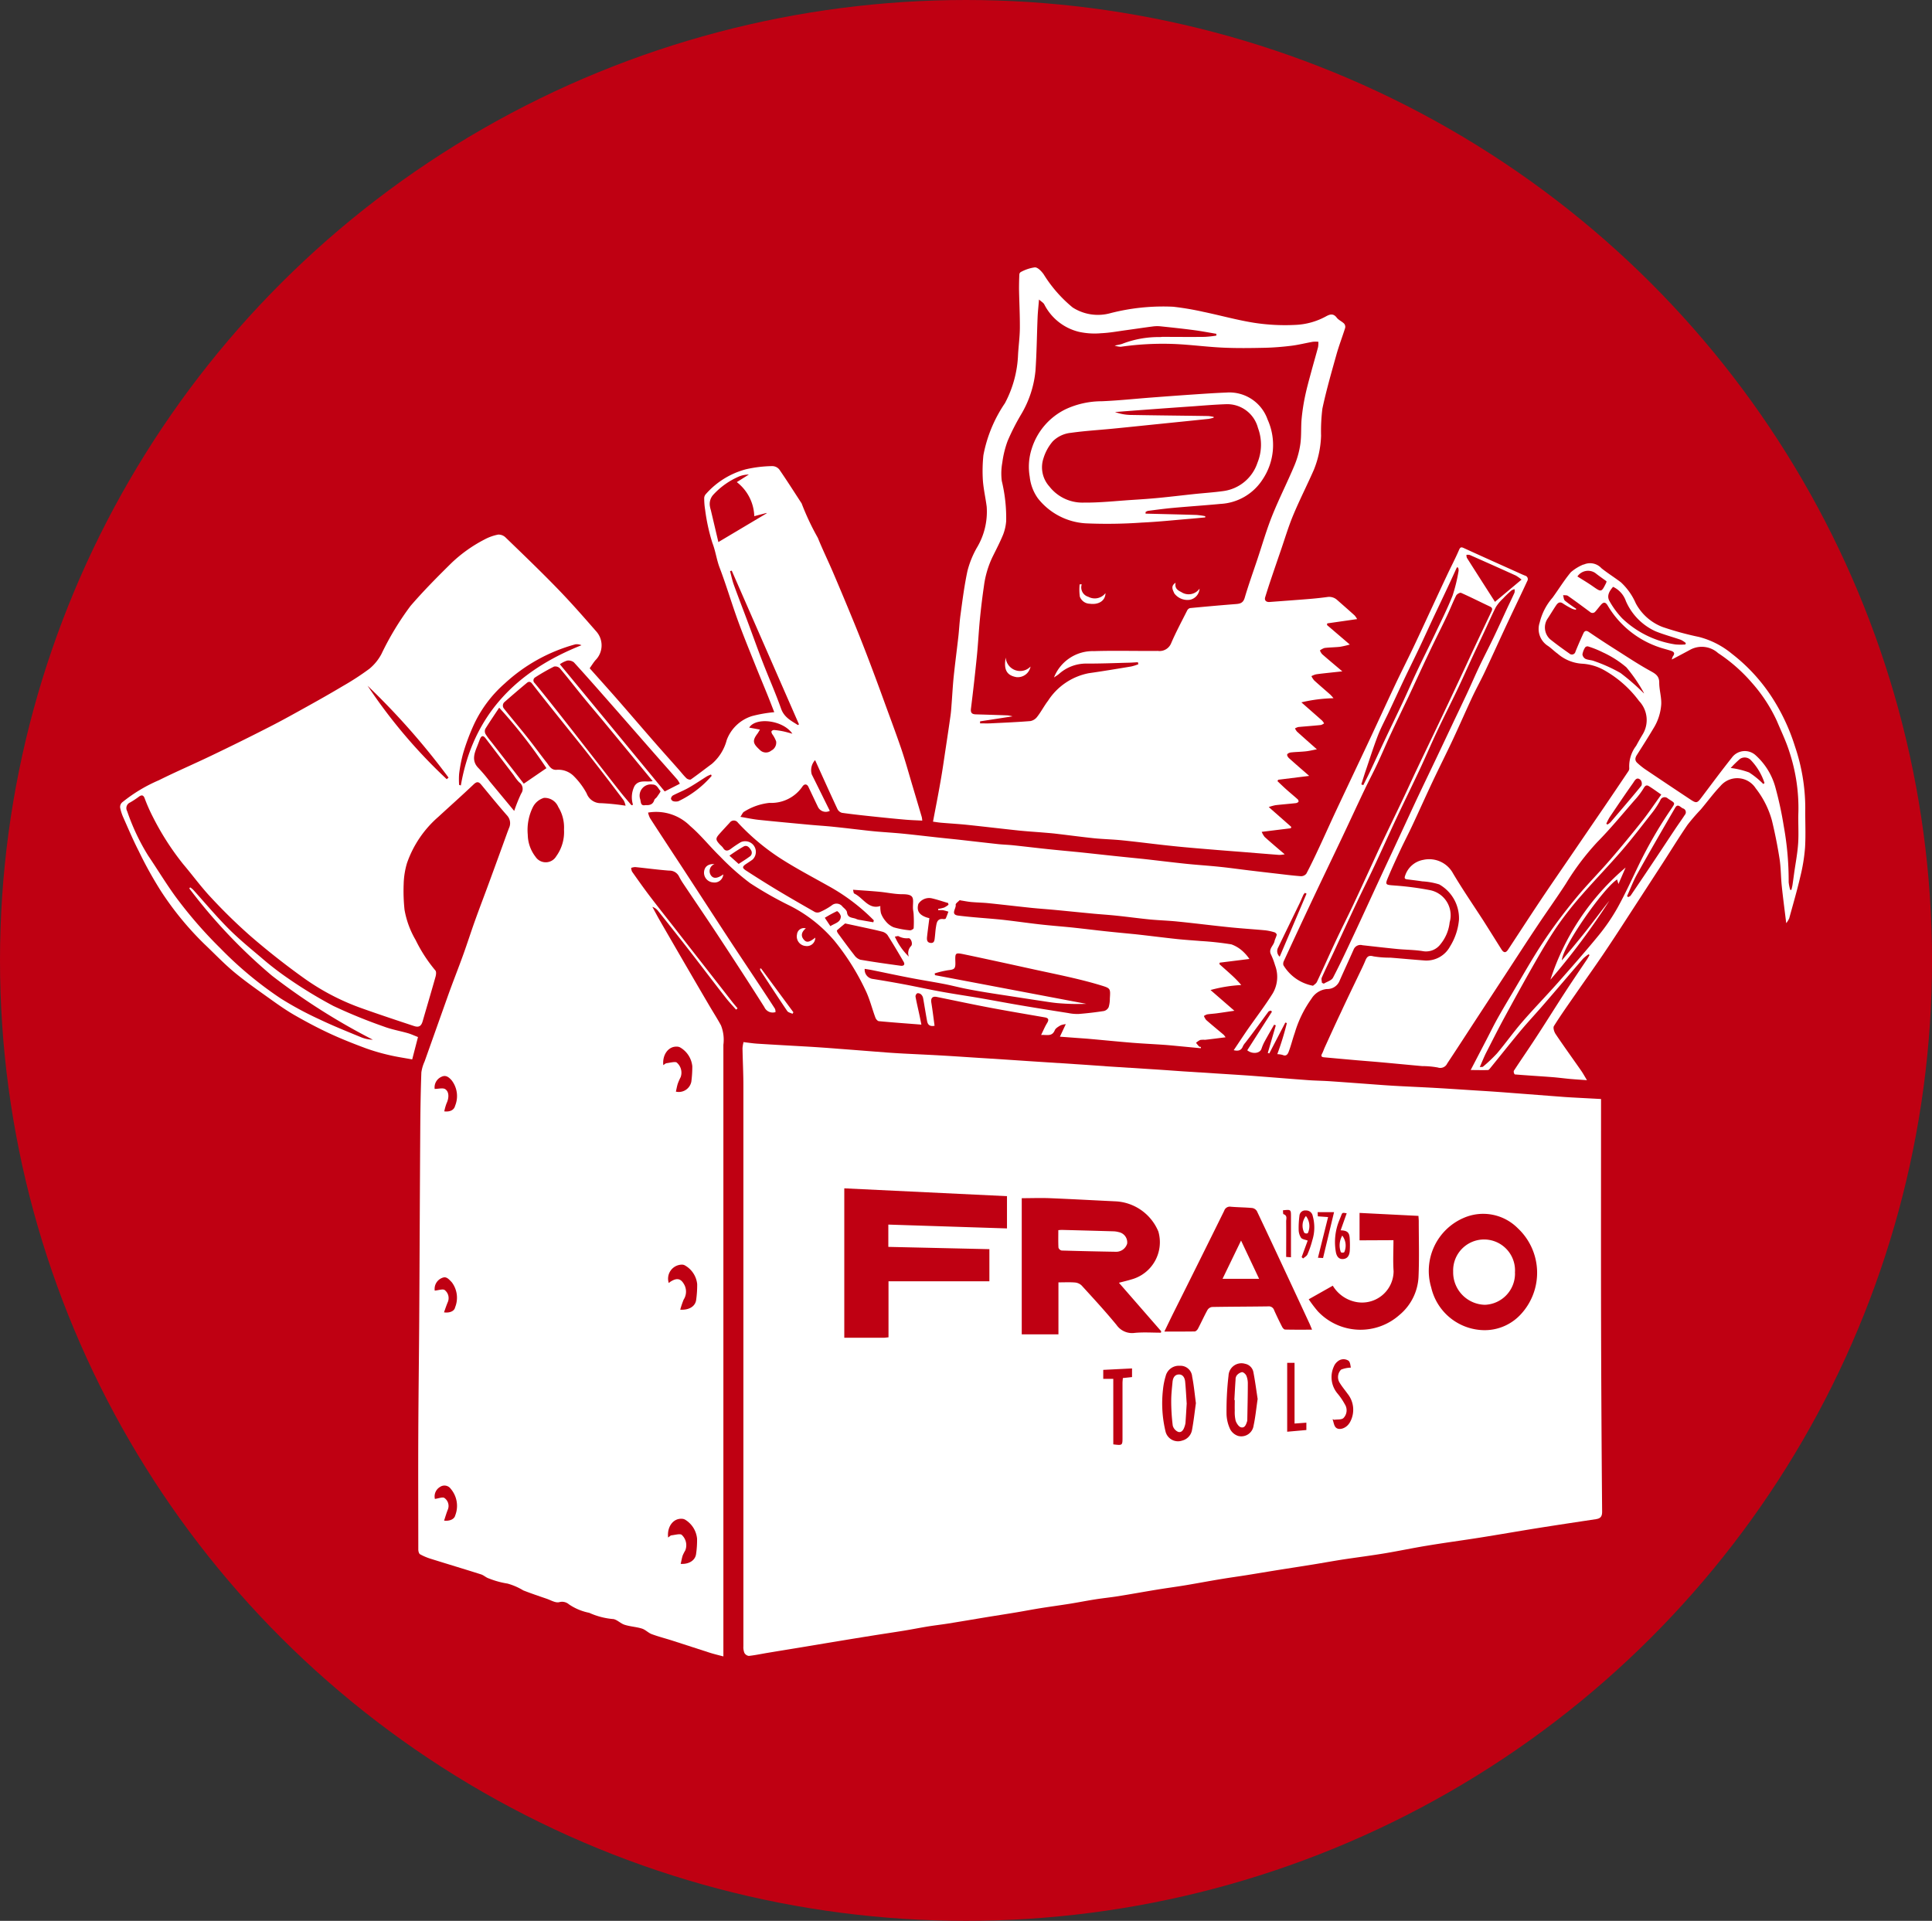 <svg id="Gruppe_8" data-name="Gruppe 8" xmlns="http://www.w3.org/2000/svg" xmlns:xlink="http://www.w3.org/1999/xlink" width="96.295" height="95.748" viewBox="0 0 96.295 95.748">
  <rect x="0" y="0" width="96.295" height="95.748" fill="#333333" stroke="none"/>
  <defs>
    <clipPath id="clip-path">
      <path id="Pfad_39" data-name="Pfad 39" d="M341.581,151.652A47.645,47.645,0,0,0,331.1,166.089V206.45a47.656,47.656,0,0,0,10.482,14.437h65.092a47.714,47.714,0,0,0,8.446-10.575V162.228a47.708,47.708,0,0,0-8.446-10.576Z" transform="translate(-331.099 -151.652)" fill="none"/>
    </clipPath>
  </defs>
  <ellipse id="Ellipse_1" data-name="Ellipse 1" cx="48.148" cy="47.874" rx="48.148" ry="47.874" transform="translate(0 0)" fill="#bf0012"/>
  <g id="Gruppe_7" data-name="Gruppe 7" transform="translate(5.982 13.328)">
    <g id="Gruppe_6" data-name="Gruppe 6" transform="translate(0 0)" clip-path="url(#clip-path)">
      <path id="Pfad_20" data-name="Pfad 20" d="M362.042,189.826c.328.055.612.117.9.148.852.089,1.706.167,2.56.247.392.036.785.059,1.177.1.564.058,1.126.127,1.69.19.167.019.334.036.5.05.416.034.833.06,1.248.1.573.057,1.145.125,1.717.188.318.035.637.067.956.1.7.078,1.4.16,2.1.236.248.026.5.032.745.058.572.06,1.144.13,1.716.19.51.054,1.021.1,1.531.15.6.062,1.193.129,1.79.192.485.051.972.1,1.456.149.7.078,1.4.166,2.1.239.566.059,1.134.094,1.7.153.493.051.984.121,1.476.18q.679.082,1.358.159c.405.047.81.1,1.216.129a.335.335,0,0,0,.268-.128c.224-.424.43-.859.633-1.294.289-.618.566-1.241.855-1.858.528-1.125,1.063-2.247,1.591-3.371.45-.958.889-1.921,1.341-2.877.293-.621.605-1.232.9-1.851.33-.693.65-1.391.974-2.088.233-.5.463-1,.7-1.5.2-.431.424-.852.612-1.289.064-.148.109-.163.243-.1.872.4,1.747.791,2.621,1.184.144.065.286.133.432.19a.179.179,0,0,1,.107.27c-.3.652-.617,1.3-.921,1.951-.4.846-.78,1.7-1.178,2.541-.2.43-.433.847-.635,1.277-.331.707-.642,1.425-.973,2.132s-.678,1.391-1.008,2.09-.645,1.406-.973,2.106c-.2.436-.426.863-.631,1.3s-.4.859-.585,1.295c-.2.47-.186.446.333.487a14.727,14.727,0,0,1,1.732.23,1.275,1.275,0,0,1,.972,1.6,2.063,2.063,0,0,1-.452,1.086.9.9,0,0,1-.857.357c-.426-.073-.865-.069-1.3-.111-.581-.057-1.159-.125-1.739-.189a.365.365,0,0,0-.436.21c-.229.521-.47,1.036-.7,1.558a.659.659,0,0,1-.639.416,1.018,1.018,0,0,0-.764.482,5.7,5.7,0,0,0-.832,1.7c-.11.312-.187.636-.305.945-.038.1-.112.244-.293.161a1.035,1.035,0,0,0-.274-.041,14.19,14.19,0,0,0,.477-1.551l-.076-.025-.8,1.538-.075-.022q.2-.688.4-1.376l-.084-.033c-.159.279-.321.556-.474.838a2.215,2.215,0,0,0-.155.36c-.081.242-.462.279-.71.077l1.231-1.923-.058-.057c-.04.019-.1.026-.119.057-.235.315-.464.635-.7.951-.145.2-.294.389-.44.583a.834.834,0,0,0-.129.185c-.077.207-.223.257-.46.2.229-.34.446-.67.671-1,.425-.611.879-1.2,1.274-1.832a1.626,1.626,0,0,0,.114-1.406,3.589,3.589,0,0,0-.2-.529c-.141-.279.125-.438.173-.659.024-.113.089-.217.111-.329.007-.034-.062-.108-.109-.121a2.6,2.6,0,0,0-.466-.1c-.591-.055-1.185-.091-1.775-.152-.868-.088-1.735-.2-2.6-.286-.447-.046-.9-.059-1.346-.1-.549-.054-1.1-.129-1.645-.187-.383-.041-.767-.067-1.151-.1-.653-.062-1.306-.128-1.959-.191-.383-.036-.768-.062-1.15-.1-.716-.075-1.431-.16-2.147-.234-.288-.03-.578-.034-.866-.059-.174-.015-.347-.051-.52-.078-.023,0-.058-.023-.067-.015-.074.075-.214.169-.2.23.035.182-.281.488.131.539.707.089,1.42.129,2.13.2.643.069,1.284.164,1.927.237.525.059,1.053.1,1.579.152.565.059,1.128.13,1.692.191.5.054,1,.1,1.506.15.683.075,1.365.163,2.049.237.4.043.8.067,1.2.1a15.182,15.182,0,0,1,1.529.167,1.686,1.686,0,0,1,.613.389,2.1,2.1,0,0,1,.284.338l-1.483.185-.011.075c.189.169.379.335.566.506a5.284,5.284,0,0,1,.522.534,7.1,7.1,0,0,0-1.532.249l1.189,1.033c-.343.05-.612.092-.882.128-.159.021-.319.028-.477.053a.587.587,0,0,0-.159.08.7.7,0,0,0,.114.2c.286.25.581.492.872.738a.928.928,0,0,1,.093.124c-.362.045-.692.088-1.022.125a1.256,1.256,0,0,0-.241.007.906.906,0,0,0-.21.144c.054.064.1.13.163.189.016.016.054.01.082.014,0,.022-.005.044-.008.066l-1.187-.113c-.231-.022-.463-.045-.695-.06-.513-.035-1.028-.059-1.541-.1-.7-.057-1.4-.128-2.107-.191-.225-.02-.45-.034-.674-.051l-.817-.061.293-.624a.9.9,0,0,0-.261.059c-.108.066-.245.141-.288.246-.137.327-.387.218-.681.234.113-.228.188-.415.292-.583s.092-.259-.108-.294c-.916-.16-1.834-.313-2.748-.486-.881-.167-1.758-.355-2.637-.533-.216-.044-.307.063-.271.28.063.384.109.771.162,1.158-.244.048-.339-.059-.371-.227-.072-.383-.13-.768-.2-1.151a.34.34,0,0,0-.1-.184.241.241,0,0,0-.19-.06.194.194,0,0,0-.089.167c.055.3.128.605.193.908.034.156.064.314.1.489-.735-.057-1.427-.107-2.119-.172-.064-.006-.146-.1-.172-.173-.171-.458-.286-.943-.5-1.379A11.958,11.958,0,0,0,366.72,196a7.131,7.131,0,0,0-2.2-1.736,18.424,18.424,0,0,1-2-1.135,12.329,12.329,0,0,1-1.5-1.332c-.508-.493-.95-1.057-1.485-1.514a2.394,2.394,0,0,0-2.1-.67,1.211,1.211,0,0,0,.094.27c.33.514.667,1.024,1,1.535.252.385.506.768.757,1.154.734,1.125,1.464,2.252,2.2,3.376.472.72.952,1.435,1.427,2.153.285.429.569.859.848,1.292a.439.439,0,0,1,.026.165.455.455,0,0,1-.556-.249c-.734-1.16-1.483-2.311-2.237-3.459-.6-.915-1.218-1.819-1.827-2.729a3.276,3.276,0,0,1-.19-.326.523.523,0,0,0-.484-.289c-.566-.042-1.13-.12-1.7-.177a.69.69,0,0,0-.2.04.519.519,0,0,0,.044.187c.293.415.586.83.893,1.234.4.525.81,1.04,1.216,1.56q.7.9,1.4,1.794.744.954,1.487,1.908c.085.109.176.213.263.319l-.074.064c-.179-.2-.367-.4-.534-.616-.6-.766-1.183-1.541-1.779-2.308-.524-.675-1.056-1.345-1.588-2.014a.582.582,0,0,0-.271-.184c.135.247.266.5.407.741q.767,1.33,1.54,2.657.448.772.9,1.54c.19.323.393.639.572.969a1.948,1.948,0,0,1,.12.969c0,.229,0,.458,0,.687v29.8c-.246-.066-.463-.117-.675-.184-.619-.2-1.236-.4-1.854-.6-.347-.111-.7-.2-1.042-.327-.173-.064-.314-.223-.489-.277-.281-.088-.585-.1-.866-.191-.21-.067-.4-.284-.6-.287a3.623,3.623,0,0,1-1.162-.309,2.716,2.716,0,0,1-1.013-.424.521.521,0,0,0-.48-.106c-.183.048-.42-.1-.63-.172-.39-.133-.78-.265-1.163-.415a3.126,3.126,0,0,0-.786-.34,4.275,4.275,0,0,1-.93-.256c-.135-.04-.247-.155-.382-.2-.831-.264-1.666-.513-2.5-.775a2.861,2.861,0,0,1-.547-.23c-.057-.032-.087-.156-.087-.237,0-1.941-.01-3.882,0-5.823.008-1.881.034-3.762.046-5.643.02-3.2.031-6.393.052-9.591.006-.907.022-1.814.054-2.72a1.954,1.954,0,0,1,.16-.545c.4-1.126.8-2.253,1.2-3.376.239-.662.5-1.317.738-1.98.2-.558.381-1.124.581-1.682.227-.633.469-1.26.7-1.892.3-.818.6-1.639.895-2.458.03-.082.063-.163.092-.245a.567.567,0,0,0-.093-.634c-.44-.5-.859-1.015-1.282-1.529-.129-.157-.223-.176-.387-.019-.574.547-1.168,1.073-1.751,1.611a5.4,5.4,0,0,0-1.571,2.318,3.987,3.987,0,0,0-.163,1.035,8.754,8.754,0,0,0,.043,1.287,4.5,4.5,0,0,0,.554,1.506,7.355,7.355,0,0,0,.984,1.517c.054.063.034.216.006.315-.208.739-.427,1.475-.64,2.213-.07.243-.185.323-.432.241-.871-.288-1.741-.577-2.605-.885a11.657,11.657,0,0,1-2.879-1.5c-.905-.647-1.783-1.338-2.626-2.065a26.837,26.837,0,0,1-1.994-1.941c-.5-.529-.93-1.123-1.4-1.677a13.447,13.447,0,0,1-1.51-2.352,8.588,8.588,0,0,1-.416-.945c-.061-.151-.146-.156-.26-.083a4.269,4.269,0,0,1-.465.307.306.306,0,0,0-.142.432,10.76,10.76,0,0,0,1.048,2.218c.455.671.875,1.369,1.351,2.025a21.862,21.862,0,0,0,2.256,2.6,18.551,18.551,0,0,0,3.011,2.5,16.786,16.786,0,0,0,1.916,1.032c.689.33,1.4.613,2.108.906a1.662,1.662,0,0,0,.556.11,32.248,32.248,0,0,1-5.031-3.193,26.791,26.791,0,0,1-4.119-4.348l.044-.052a.989.989,0,0,1,.145.112c.578.64,1.132,1.305,1.739,1.917.512.517,1.078.983,1.635,1.452a14.922,14.922,0,0,0,1.342,1.041,22.385,22.385,0,0,0,2.274,1.387,26.076,26.076,0,0,0,2.532,1.033c.383.144.794.214,1.189.327.158.046.308.118.5.191l-.289,1.115c-.4-.073-.78-.128-1.157-.218a10.011,10.011,0,0,1-1.161-.339c-.613-.228-1.223-.468-1.815-.744s-1.16-.579-1.721-.9c-.413-.237-.806-.512-1.194-.79-.613-.439-1.236-.87-1.815-1.351-.527-.438-1-.939-1.5-1.412a15.445,15.445,0,0,1-2.148-2.617,19.611,19.611,0,0,1-1.119-2.013c-.277-.54-.514-1.1-.761-1.657a2.36,2.36,0,0,1-.158-.471.305.305,0,0,1,.122-.324A7.71,7.71,0,0,1,333.053,188c.868-.433,1.762-.815,2.636-1.236q1.465-.7,2.915-1.443c.641-.327,1.269-.68,1.9-1.03.578-.321,1.153-.647,1.72-.986a13.245,13.245,0,0,0,1.325-.863,2.435,2.435,0,0,0,.593-.726,14.341,14.341,0,0,1,1.45-2.4c.64-.745,1.335-1.445,2.035-2.135A7.062,7.062,0,0,1,349.282,176a2.4,2.4,0,0,1,.68-.244.5.5,0,0,1,.371.143c.872.843,1.748,1.683,2.592,2.554.663.683,1.291,1.4,1.919,2.119a1.045,1.045,0,0,1-.034,1.447c-.1.12-.187.258-.285.4.459.516.919,1.026,1.372,1.543.631.722,1.254,1.45,1.885,2.173.383.438.772.87,1.158,1.306.136.154.262.318.409.461.049.048.178.088.22.058.353-.248.693-.515,1.041-.771a2.352,2.352,0,0,0,.746-1.194,1.971,1.971,0,0,1,1.261-1.193,6.79,6.79,0,0,1,1.108-.194c-.105-.268-.214-.552-.327-.833-.214-.528-.434-1.053-.645-1.582-.29-.728-.589-1.454-.855-2.191-.312-.864-.572-1.748-.9-2.608-.15-.4-.2-.821-.357-1.224a9.45,9.45,0,0,1-.361-1.648,3.554,3.554,0,0,1-.047-.6.315.315,0,0,1,.083-.186,4.047,4.047,0,0,1,1.985-1.233,6.242,6.242,0,0,1,1.331-.161.457.457,0,0,1,.345.17c.383.555.744,1.124,1.112,1.69a.075.075,0,0,1,.009.023,12.7,12.7,0,0,0,.8,1.695c.237.586.516,1.156.764,1.737q.519,1.215,1.02,2.438.365.889.707,1.787.389,1.019.761,2.044c.3.829.613,1.657.9,2.493.21.621.384,1.255.572,1.884q.228.764.454,1.528a1.269,1.269,0,0,1,.025.182c-.287-.015-.558-.023-.828-.046-.487-.042-.972-.091-1.458-.142-.572-.06-1.145-.12-1.715-.2a.365.365,0,0,1-.227-.189c-.377-.808-.743-1.623-1.113-2.439a.743.743,0,0,0-.167.711c.3.6.6,1.212.9,1.818a.433.433,0,0,1-.587-.189c-.162-.335-.32-.672-.48-1.009-.069-.145-.2-.157-.294-.018a1.88,1.88,0,0,1-1.646.819,2.941,2.941,0,0,0-1.265.441c-.067.031-.1.135-.181.25m28.535,8.427c.053-.05.159-.109.2-.2.323-.684.627-1.378.949-2.063.271-.577.56-1.145.833-1.721.309-.653.608-1.311.911-1.967.179-.386.354-.774.537-1.158.354-.744.715-1.485,1.068-2.229.227-.476.442-.956.668-1.432.311-.657.627-1.311.94-1.967q.375-.786.746-1.574.358-.76.714-1.521c.147-.314.29-.63.438-.943q.443-.94.89-1.879c.052-.109.064-.188-.073-.252-.482-.225-.955-.467-1.441-.682-.054-.023-.207.063-.243.135-.169.339-.305.693-.467,1.034-.291.611-.6,1.215-.888,1.827-.344.723-.676,1.453-1.017,2.177-.3.627-.6,1.25-.894,1.879-.229.491-.438.991-.668,1.481-.2.428-.424.845-.627,1.272-.371.778-.731,1.561-1.1,2.34-.482,1.017-.972,2.031-1.453,3.048q-.746,1.58-1.477,3.167a.3.3,0,0,0-.02.2,2.185,2.185,0,0,0,1.474,1.025m-22.343-.837a.466.466,0,0,0,.417.5q.777.123,1.551.268c.609.115,1.215.25,1.825.361s1.208.2,1.811.3c.72.124,1.437.261,2.157.383.793.135,1.587.261,2.382.386a2.272,2.272,0,0,0,.525.046q.634-.05,1.262-.148a.356.356,0,0,0,.231-.194,1.466,1.466,0,0,0,.058-.426c.033-.5.035-.511-.432-.654s-.931-.261-1.4-.371c-.64-.15-1.285-.282-1.928-.422-.55-.12-1.1-.242-1.649-.361-.6-.129-1.192-.259-1.79-.383-.52-.108-.515-.111-.5.388.008.323-.053.357-.371.391a4.984,4.984,0,0,0-.657.156c0,.03.008.059.012.09l7.543,1.43a11.677,11.677,0,0,1-1.377-.032c-.31-.024-.617-.079-.925-.124-.457-.068-.914-.14-1.37-.21-.44-.068-.881-.133-1.32-.205-.346-.057-.691-.117-1.034-.186-.365-.074-.726-.17-1.091-.239-.577-.111-1.158-.2-1.735-.314-.608-.117-1.213-.248-1.82-.371-.115-.023-.232-.04-.374-.064m-11.92-8.135a.954.954,0,0,0-.091-.261c-.527-.7-1.056-1.393-1.594-2.081-.5-.642-1.017-1.274-1.525-1.911-.485-.608-.973-1.213-1.447-1.828-.094-.122-.179-.106-.26-.039-.376.312-.747.631-1.115.953a.236.236,0,0,0-.019.341c.39.493.8.972,1.189,1.464.317.4.614.814.93,1.214.129.164.223.384.5.361a1.087,1.087,0,0,1,.869.333,3.655,3.655,0,0,1,.623.841.744.744,0,0,0,.721.49,11.683,11.683,0,0,1,1.219.125m1.354-1.223-.565-.687q-.935-1.136-1.872-2.271c-.343-.415-.695-.823-1.035-1.24-.387-.474-.762-.959-1.156-1.427a.324.324,0,0,0-.29-.087,9.877,9.877,0,0,0-.942.54.175.175,0,0,0-.023.284c.4.481.784.969,1.17,1.458.527.668,1.048,1.34,1.572,2.01.508.652,1.014,1.306,1.525,1.954.179.227.371.445.557.667l.076-.024a1.239,1.239,0,0,1,.08-.941c.224-.33.579-.173.9-.238m33.358,10.055.094.042c.157-.1.385-.157.459-.3.374-.715.713-1.448,1.056-2.179.414-.883.819-1.771,1.229-2.656q.32-.69.643-1.379l.57-1.226c.233-.5.464-1.006.7-1.507.3-.635.605-1.266.907-1.9q.423-.889.843-1.78c.254-.536.512-1.071.763-1.61.194-.417.375-.84.572-1.255.241-.506.5-1,.742-1.51.222-.463.433-.931.65-1.4.123-.264.252-.525.371-.791a.451.451,0,0,0,0-.172.538.538,0,0,0-.158.067c-.143.127-.283.258-.414.4a2.037,2.037,0,0,0-.354.42c-.2.388-.373.793-.559,1.19-.217.465-.439.928-.655,1.394-.231.5-.451,1-.687,1.493-.333.7-.684,1.385-1.014,2.084-.3.633-.573,1.277-.87,1.911-.381.812-.777,1.616-1.159,2.428s-.745,1.625-1.125,2.434c-.291.62-.6,1.232-.892,1.851-.384.814-.758,1.633-1.138,2.449-.193.415-.4.826-.582,1.244-.031.069,0,.168.007.252m-22.359-3.01c.008-.033.017-.066.025-.1a9.843,9.843,0,0,0-2.271-1.716c-.822-.462-1.659-.9-2.451-1.415a11.189,11.189,0,0,1-2.05-1.735.249.249,0,0,0-.411,0q-.24.257-.476.518c-.245.27-.244.323.008.593a.974.974,0,0,1,.135.139c.1.175.227.169.376.064a5.561,5.561,0,0,1,.508-.342.531.531,0,0,1,.59.865c-.1.075-.211.144-.317.215-.2.133-.212.2-.019.327q.767.5,1.55.973c.624.375,1.256.738,1.891,1.1a.318.318,0,0,0,.254,0,3.227,3.227,0,0,0,.581-.327.372.372,0,0,1,.546.064c.086.082.208.178.219.277.034.31.3.25.473.338a.665.665,0,0,0,.183.045c.218.039.436.077.654.114m-15.62-12.86,5.224,6.339.754-.384a1.31,1.31,0,0,0-.117-.2c-.373-.427-.751-.849-1.125-1.275-.686-.781-1.368-1.565-2.055-2.346-.658-.748-1.315-1.5-1.984-2.232a.449.449,0,0,0-.332-.086,1.3,1.3,0,0,0-.364.181m-.671,5.182a25.31,25.31,0,0,0-2.355-3.015c-.234.353-.471.7-.692,1.056a.3.3,0,0,0,.009.254,3.3,3.3,0,0,0,.291.395l1.618,2.083,1.129-.774m10.359-12.558a2.232,2.232,0,0,0-.871-1.7l.6-.377a1.358,1.358,0,0,0-.456.082,3.753,3.753,0,0,0-1.3.906.684.684,0,0,0-.18.617,1.222,1.222,0,0,0,.04.161q.189.8.377,1.6l2.4-1.429v-.023l-.616.162m-9.478,15.619a1.932,1.932,0,0,0-.286-1.126.73.73,0,0,0-.714-.452.907.907,0,0,0-.553.464,2.569,2.569,0,0,0-.253,1.371,1.839,1.839,0,0,0,.386,1.1.608.608,0,0,0,1.034-.026,2.057,2.057,0,0,0,.386-1.334m44.571-13.049-.066-.021c-.14.306-.279.613-.422.918-.25.535-.505,1.068-.756,1.6-.231.495-.456.993-.69,1.487-.252.532-.515,1.058-.767,1.59s-.494,1.058-.742,1.587c-.187.4-.4.789-.56,1.2-.225.582-.412,1.18-.614,1.771-.075.222-.143.446-.215.67l.1.036c.111-.222.225-.442.331-.666.246-.52.485-1.044.731-1.564.3-.639.612-1.275.912-1.916.229-.489.443-.985.674-1.473.3-.642.624-1.277.928-1.919s.617-1.26.874-1.91a8.426,8.426,0,0,0,.3-1.234.451.451,0,0,0-.022-.157m-30.562,17.739c-.105.088-.257.208-.4.339-.016.015.018.1.047.144.269.367.537.734.818,1.092a.584.584,0,0,0,.3.228c.666.115,1.336.209,2.006.3.137.019.242-.039.15-.2-.26-.447-.524-.892-.8-1.327a.487.487,0,0,0-.273-.173c-.353-.092-.711-.164-1.068-.242-.232-.051-.464-.1-.777-.167m-16.489-5.612a8.2,8.2,0,0,1,.345-.86.4.4,0,0,0-.1-.565,2.406,2.406,0,0,1-.271-.352q-.7-.919-1.4-1.836c-.123-.16-.213-.141-.287.049-.043.109-.082.219-.126.328-.157.385-.3.759.073,1.121a7.616,7.616,0,0,1,.555.661l1.206,1.454m16.891,3.934c.023.078.024.172.062.189.447.21.707.812,1.3.621a1.39,1.39,0,0,0,.031.359,1.255,1.255,0,0,0,.228.39,1.026,1.026,0,0,0,.4.311,4.3,4.3,0,0,0,.816.151c.059.007.182-.064.186-.107a5.468,5.468,0,0,0,0-.651c0-.128-.038-.255-.036-.383,0-.431.114-.659-.528-.658-.381,0-.762-.087-1.145-.122-.421-.04-.844-.065-1.312-.1m-19.643-5.231.094.032c.613-3.533,2.786-5.709,6.013-6.99a.565.565,0,0,0-.305-.045,8.46,8.46,0,0,0-3.518,1.949,6.215,6.215,0,0,0-1.6,2.186,10.738,10.738,0,0,0-.476,1.3,7.187,7.187,0,0,0-.2,1.026,3.726,3.726,0,0,0,0,.538M364.9,185.25l.057-.036-3.352-7.661-.084.024c.064.235.112.475.195.7.227.625.469,1.244.7,1.867.245.656.479,1.316.732,1.968.3.775.64,1.536.916,2.319.154.437.5.6.834.816M400.971,178a2.049,2.049,0,0,0-.279-.2q-1.147-.52-2.3-1.028a.461.461,0,0,0-.167-.006.386.386,0,0,0,.022.148c.454.717.912,1.431,1.4,2.194L400.971,178m-57.515,5.292a26.368,26.368,0,0,0,3.944,4.656l.091-.079a35.989,35.989,0,0,0-4.035-4.578m28,11.584c-.039.309-.079.6-.112.893-.016.147-.033.317.167.341s.2-.143.217-.279c.02-.167.028-.335.055-.5.035-.216.056-.455.381-.408.035.005.1-.01.109-.033.051-.109.089-.224.132-.337a2.374,2.374,0,0,0-.27-.074,1.541,1.541,0,0,0-.24,0c0-.021,0-.042,0-.063a1.955,1.955,0,0,0,.3-.069,1.153,1.153,0,0,0,.214-.139l-.018-.086c-.279-.081-.555-.177-.838-.24a.636.636,0,0,0-.648.289c-.089.329.034.534.4.665.037.013.076.021.152.042M358.195,202.2c.058-.035.108-.089.162-.095.178-.022.456-.1.519-.022a.661.661,0,0,1,.184.715,2.682,2.682,0,0,0-.143.325c-.041.126-.063.259-.095.4a.637.637,0,0,0,.77-.5,5.855,5.855,0,0,0,.048-.766,1.225,1.225,0,0,0-.591-.929.328.328,0,0,0-.18-.048c-.417-.02-.729.4-.675.921m.847,12.19c.444.029.75-.171.791-.486a5.258,5.258,0,0,0,.051-.79,1.212,1.212,0,0,0-.6-.924.3.3,0,0,0-.157-.045.7.7,0,0,0-.66.915c.04-.029.076-.06.116-.084.326-.195.512-.119.674.2a.735.735,0,0,1-.049.715,4.635,4.635,0,0,0-.169.5m-.6,11.354c.07-.048.113-.1.161-.106.179-.019.452-.1.521-.017a.7.7,0,0,1,.171.765,2.371,2.371,0,0,0-.13.255c-.043.134-.066.274-.1.42.422.024.727-.18.767-.493a4.64,4.64,0,0,0,.049-.768,1.246,1.246,0,0,0-.588-.939.339.339,0,0,0-.181-.048c-.421-.021-.735.4-.673.931m4.577-40.271c-.056.091-.087.153-.128.207-.288.379-.194.514.142.826a.421.421,0,0,0,.551.014.443.443,0,0,0,.242-.456,1.47,1.47,0,0,0-.2-.371c-.022-.042-.047-.105-.03-.137a.158.158,0,0,1,.13-.061,3.688,3.688,0,0,1,.446.065c.156.033.308.079.463.12-.462-.681-1.82-.842-2.152-.306l.537.1m-16.214,17.911c.194,0,.411-.066.53.014.2.136.184.446.066.695a2.546,2.546,0,0,0-.117.41c.286.035.488-.068.539-.276a1.283,1.283,0,0,0-.17-1.269c-.174-.2-.321-.271-.514-.176a.575.575,0,0,0-.334.6m.468,21.521c.28.034.513-.073.555-.256a1.31,1.31,0,0,0-.219-1.326.386.386,0,0,0-.532-.1.549.549,0,0,0-.261.6c.177-.021.394-.113.479-.043a.483.483,0,0,1,.167.573c-.073.177-.124.363-.189.556m-.466-11.468c.188-.016.411-.1.5-.027a.507.507,0,0,1,.151.6c-.069.163-.124.332-.188.509.274.043.516-.059.552-.246a1.278,1.278,0,0,0-.159-1.247c-.212-.232-.308-.307-.513-.213a.59.59,0,0,0-.342.622m10.5-24.2c.214.015.375-.029.443-.252.019-.063.1-.1.139-.164.065-.095.19-.262.169-.285-.116-.124-.169-.326-.407-.326a.558.558,0,0,0-.6.741c.034.162.023.338.259.286m3.3-1.457-.032-.068a1.616,1.616,0,0,0-.205.091c-.3.188-.6.392-.908.568-.252.143-.525.249-.783.382a.225.225,0,0,0-.1.161.174.174,0,0,0,.109.127.472.472,0,0,0,.265,0,5.04,5.04,0,0,0,1.655-1.263m28.311,9.015,1.338-3.142-.079-.04a.455.455,0,0,0-.074.089c-.067.141-.124.287-.192.428-.355.734-.714,1.466-1.066,2.2a.369.369,0,0,0,.072.464m-26.966-4.622c.2-.134.374-.236.531-.356a.229.229,0,0,0,.086-.329c-.085-.144-.2-.27-.362-.188a8.069,8.069,0,0,0-.714.46l.459.412m8.48,4.615a.506.506,0,0,1,.111-.519c.106-.1,0-.4-.12-.393a.852.852,0,0,1-.5-.1c-.031-.019-.09.008-.186.021a3.191,3.191,0,0,0,.7,1m-3.913-1.523c.235-.149.521-.188.52-.494a.432.432,0,0,0-.186-.255,6.473,6.473,0,0,0-.612.333l.277.416" transform="translate(-331.116 -162.436)" fill="#fff"/>
      <path id="Pfad_21" data-name="Pfad 21" d="M395.91,232.287c.258.03.487.066.716.08.852.054,1.7.1,2.556.149q.71.043,1.42.1c.832.062,1.665.129,2.5.193q.4.029.8.05c.652.034,1.3.062,1.955.1.763.044,1.525.1,2.288.145l2.215.146,2.288.148c.474.031.947.066,1.42.1l2.312.147c.482.031.963.066,1.445.1l2.312.147c.481.031.963.061,1.444.1.833.063,1.665.132,2.5.193.353.025.709.028,1.063.052.882.06,1.763.128,2.645.192q.4.029.8.05c.652.034,1.3.062,1.956.1.771.045,1.542.1,2.313.146q.7.045,1.395.1c.841.063,1.682.13,2.523.193.281.021.562.035.843.05.337.019.675.036,1.044.056v.288c0,3.443-.006,6.886,0,10.33q.011,4.978.054,9.956c0,.257-.1.337-.313.37-.961.145-1.923.289-2.883.442s-1.947.327-2.922.481c-.873.138-1.75.254-2.623.4-.7.114-1.392.262-2.091.378-.676.112-1.356.2-2.033.3-.519.08-1.036.175-1.554.259-.582.095-1.165.183-1.747.276-.519.083-1.037.171-1.556.254-.4.064-.8.118-1.205.185-.618.1-1.234.218-1.852.321-.464.077-.931.138-1.4.215-.644.105-1.286.223-1.93.326-.387.062-.777.1-1.165.162-.417.065-.831.148-1.248.215-.494.079-.99.145-1.484.224-.393.063-.784.139-1.177.205-.479.08-.96.154-1.44.232-.654.108-1.307.22-1.963.325-.37.059-.742.1-1.112.163s-.718.132-1.079.191c-.526.086-1.054.163-1.58.247q-.92.147-1.839.3c-.574.094-1.147.192-1.721.286-.557.092-1.115.182-1.673.275-.314.052-.627.12-.943.154a.3.3,0,0,1-.218-.151.756.756,0,0,1-.05-.327q0-13.972,0-27.943c0-.623-.033-1.245-.044-1.867a1.485,1.485,0,0,1,.047-.286M403.149,247v-2.791h5.028v-1.6l-5.037-.114v-1.111l5.914.191v-1.608l-8.109-.39v7.447h1.983c.055,0,.111-.011.221-.021m11.49-2.721c.238-.063.435-.106.627-.167a1.923,1.923,0,0,0,1.334-2.383,2.44,2.44,0,0,0-2.094-1.505c-1.1-.052-2.205-.114-3.308-.159-.466-.019-.934,0-1.408,0v6.786h1.829v-2.59c.295,0,.562-.015.827.007a.542.542,0,0,1,.329.149c.591.647,1.186,1.292,1.741,1.969a.943.943,0,0,0,.909.393c.43-.041.867-.01,1.3-.01.006-.023.011-.046.017-.069l-2.107-2.418m9.625,2.337c-.055-.131-.082-.2-.114-.274q-.434-.937-.87-1.872c-.586-1.255-1.17-2.51-1.764-3.76a.333.333,0,0,0-.231-.158c-.355-.034-.713-.034-1.068-.064a.294.294,0,0,0-.332.2q-1.252,2.538-2.519,5.069c-.157.315-.308.633-.464.954.523,0,1.016,0,1.509-.006.058,0,.135-.077.167-.138.162-.308.305-.626.473-.932a.321.321,0,0,1,.227-.15c.933-.017,1.866-.016,2.8-.03a.275.275,0,0,1,.295.19c.125.281.259.558.4.832.028.056.094.131.145.133.434.011.87.006,1.352.006m8.582.025a2.443,2.443,0,0,0,1.783-.756,3.041,3.041,0,0,0-.121-4.329,2.43,2.43,0,0,0-2.68-.517,2.874,2.874,0,0,0-1.632,3.47,2.745,2.745,0,0,0,2.651,2.132m-4.532-4.486c0,.549-.029,1.052.007,1.55a1.572,1.572,0,0,1-1.924,1.519,1.738,1.738,0,0,1-1.107-.8l-1.2.677a6.623,6.623,0,0,0,.455.6,2.921,2.921,0,0,0,4.063.185,2.632,2.632,0,0,0,.955-1.9c.041-.923.012-1.849.012-2.774,0-.085-.01-.17-.016-.268l-2.935-.148v1.367Zm-9.846,8.128c-.061-.451-.1-.893-.187-1.326a.585.585,0,0,0-.615-.541.677.677,0,0,0-.706.515,3.55,3.55,0,0,0-.135.685,5.992,5.992,0,0,0,.127,2.069.639.639,0,0,0,.833.459.66.66,0,0,0,.488-.526c.083-.442.131-.89.194-1.336m3.08-.2c-.068-.439-.126-.894-.213-1.342a.524.524,0,0,0-.42-.425.644.644,0,0,0-.82.586,15.055,15.055,0,0,0-.1,1.928,1.908,1.908,0,0,0,.188.764.7.7,0,0,0,.388.319.618.618,0,0,0,.773-.517c.092-.422.132-.856.2-1.313m-7.193,2.251c.459.057.459.057.459-.354q0-1.352,0-2.7c0-.083.011-.167.018-.251l.457-.049v-.431l-1.435.072v.447h.5Zm11.023-1.222-.095-.032c.054.144.069.33.17.42.148.133.423.052.589-.123a.77.77,0,0,0,.137-.2,1.27,1.27,0,0,0-.148-1.367c-.127-.178-.27-.346-.384-.532a.531.531,0,0,1,.061-.669,1.39,1.39,0,0,1,.489-.1c-.023-.076-.025-.27-.12-.345a.448.448,0,0,0-.544.04.6.6,0,0,0-.185.249,1.27,1.27,0,0,0,.179,1.343,3.193,3.193,0,0,1,.368.54.552.552,0,0,1-.073.691c-.1.084-.291.057-.441.08m-1.992.189v-3.027h-.367v3.435l.956-.085v-.366l-.59.043m.352-8.3.075.073c.074-.066.179-.119.215-.2a4.714,4.714,0,0,0,.245-.709,2.116,2.116,0,0,0,.02-1.21.331.331,0,0,0-.344-.275.285.285,0,0,0-.318.267,4.613,4.613,0,0,0-.039.693.753.753,0,0,0,.118.4c.058.079.208.092.332.141l-.3.82m2.244-2.18c-.218-.039-.217-.039-.279.124-.029.076-.06.15-.09.226a2.846,2.846,0,0,0-.169,1.59c.037.2.142.363.373.338s.3-.207.318-.4a4.75,4.75,0,0,0,0-.583c-.013-.34-.107-.432-.454-.447l.3-.845m-1.177,2.225c.184-.77.362-1.511.548-2.285h-.817c0,.07.006.137.01.209l.51.036-.506,2.028.256.013m-1.6-.036V241c0-.371,0-.371-.4-.328.008.066,0,.183.027.193.208.068.131.234.133.362.006.583,0,1.166,0,1.769l.241.017" transform="translate(-364.846 -193.67)" fill="#fff"/>
      <path id="Pfad_22" data-name="Pfad 22" d="M436.84,169.187l-1.49.214-.012.081,1.137.973a4.413,4.413,0,0,1-.488.113c-.256.028-.514.027-.769.058a.737.737,0,0,0-.232.124.679.679,0,0,0,.108.184c.313.274.633.54,1.008.858l-.452.048c-.286.032-.573.059-.858.1a1.019,1.019,0,0,0-.23.091.981.981,0,0,0,.137.212c.264.241.538.473.806.711a2.191,2.191,0,0,1,.157.177,7.583,7.583,0,0,0-1.6.206c.387.341.711.623,1.032.909a.74.74,0,0,1,.1.138.5.5,0,0,1-.157.082c-.375.039-.751.066-1.126.1a.613.613,0,0,0-.168.071.749.749,0,0,0,.1.158c.312.283.629.561.991.883-.2.037-.373.081-.55.1-.247.027-.5.029-.745.056-.068.007-.166.05-.184.1s.041.141.091.186c.315.284.636.56,1.005.883l-1.545.192-.037.069c.157.147.312.3.472.44.179.16.366.311.544.473.027.024.046.1.029.121a.227.227,0,0,1-.138.064c-.334.036-.669.063-1,.1a2.463,2.463,0,0,0-.341.094l1.124.989-.025.068-1.45.179a1.064,1.064,0,0,0,.146.253c.312.281.633.553,1,.866a1.673,1.673,0,0,1-.269.031c-.591-.045-1.182-.094-1.773-.142-.425-.034-.85-.065-1.275-.1-.751-.063-1.5-.12-2.253-.2-.843-.086-1.683-.2-2.526-.285-.455-.047-.915-.057-1.371-.1-.651-.068-1.3-.156-1.951-.232-.2-.023-.4-.038-.6-.055-.408-.034-.816-.059-1.223-.1-.859-.091-1.716-.194-2.576-.284-.432-.045-.866-.069-1.3-.106-.133-.011-.265-.034-.412-.054.129-.684.261-1.345.375-2.008.1-.557.177-1.117.262-1.676.082-.544.164-1.087.24-1.632.025-.182.036-.367.05-.551.034-.441.057-.882.1-1.322.07-.676.159-1.35.236-2.025.04-.358.056-.719.105-1.075.1-.741.194-1.486.351-2.216a4.724,4.724,0,0,1,.457-1.133,3.487,3.487,0,0,0,.5-2.06c-.056-.442-.16-.88-.191-1.324a7.554,7.554,0,0,1,.027-1.245,6.868,6.868,0,0,1,1.073-2.592,5.6,5.6,0,0,0,.654-2.421c.025-.442.087-.882.09-1.323.005-.646-.03-1.293-.042-1.939,0-.251.005-.5.018-.753a.155.155,0,0,1,.084-.109,2.041,2.041,0,0,1,.689-.226c.148,0,.326.193.434.341a6.7,6.7,0,0,0,1.448,1.658,2.329,2.329,0,0,0,1.888.283,10.518,10.518,0,0,1,3.125-.319,14.062,14.062,0,0,1,1.508.256c.853.177,1.7.417,2.556.549a10.078,10.078,0,0,0,2.024.1,3.469,3.469,0,0,0,1.507-.414c.19-.105.374-.185.553.051.092.122.257.187.37.3a.251.251,0,0,1,.052.211c-.139.446-.309.883-.435,1.332-.25.893-.507,1.786-.7,2.692a9.042,9.042,0,0,0-.066,1.352,4.912,4.912,0,0,1-.36,1.7c-.333.76-.712,1.5-1.032,2.268-.234.561-.408,1.148-.606,1.724q-.243.705-.482,1.412c-.106.314-.209.63-.306.948-.047.154.048.249.221.236.649-.049,1.3-.095,1.947-.148.312-.025.623-.058.933-.1a.592.592,0,0,1,.488.149c.291.256.583.511.87.771a.966.966,0,0,1,.124.182m-15.856-15.928c-.028.346-.059.617-.07.888-.037.886-.044,1.775-.106,2.66a5.212,5.212,0,0,1-.729,2.2,11.244,11.244,0,0,0-.657,1.295,4.95,4.95,0,0,0-.267,1.085,2.982,2.982,0,0,0-.026.912,7.876,7.876,0,0,1,.219,2,2.358,2.358,0,0,1-.149.667c-.155.38-.346.745-.528,1.113a4.788,4.788,0,0,0-.431,1.454q-.119.818-.2,1.64c-.061.623-.091,1.249-.154,1.873q-.131,1.3-.293,2.6c-.028.224.059.284.252.289q.787.022,1.575.05a1.712,1.712,0,0,1,.245.049l-1.618.249c0,.033,0,.066,0,.1.17,0,.341.007.511,0,.668-.033,1.336-.06,2-.114a.553.553,0,0,0,.335-.213c.2-.255.347-.545.542-.8a3.121,3.121,0,0,1,2.029-1.373c.708-.1,1.415-.219,2.121-.336a2.473,2.473,0,0,0,.351-.111l-.024-.1c-.145.008-.289.019-.434.023-.728.018-1.456.049-2.184.044a2.031,2.031,0,0,0-1.32.523c-.077.062-.162.113-.243.169a2.075,2.075,0,0,1,1.99-1.312c1.06-.034,2.123,0,3.185-.011a.622.622,0,0,0,.662-.377c.239-.558.528-1.094.8-1.636a.234.234,0,0,1,.145-.122c.759-.072,1.518-.141,2.278-.2.226-.016.371-.059.446-.314.19-.645.418-1.278.631-1.916.243-.727.455-1.468.74-2.179.339-.845.754-1.659,1.107-2.5a4.379,4.379,0,0,0,.295-1.068c.059-.415.026-.841.064-1.26a10.111,10.111,0,0,1,.174-1.135c.086-.41.2-.814.309-1.219s.228-.809.336-1.216a1.3,1.3,0,0,0,.015-.268,1.616,1.616,0,0,0-.272,0c-.361.064-.717.155-1.08.2-.438.054-.879.09-1.32.1-.693.015-1.387.025-2.078-.007-.794-.036-1.585-.143-2.379-.18a14.7,14.7,0,0,0-2.725.137,1.143,1.143,0,0,1-.3-.058c.164-.037.267-.053.365-.084a5.033,5.033,0,0,1,1.895-.342c.04,0,.08-.01.121-.01.7,0,1.405.009,2.108,0a5.541,5.541,0,0,0,.58-.063c0-.03,0-.06,0-.09-.372-.062-.743-.134-1.116-.183-.554-.073-1.109-.132-1.665-.19a1.674,1.674,0,0,0-.388.007c-.443.057-.885.125-1.328.185-.411.056-.821.133-1.234.151a3.64,3.64,0,0,1-1.115-.068,2.631,2.631,0,0,1-1.729-1.366c-.043-.085-.147-.139-.26-.241" transform="translate(-375.18 -151.655)" fill="#fff"/>
      <path id="Pfad_23" data-name="Pfad 23" d="M479.293,200.383c-.081-.667-.161-1.261-.223-1.858-.046-.447-.04-.9-.109-1.344-.1-.643-.228-1.283-.381-1.915a4.539,4.539,0,0,0-.807-1.6,1.093,1.093,0,0,0-1.759-.115c-.351.367-.652.781-.98,1.17a9.893,9.893,0,0,0-.659.763c-.431.629-.829,1.28-1.243,1.919q-.887,1.369-1.776,2.736c-.4.619-.805,1.239-1.22,1.851-.448.659-.911,1.308-1.365,1.963-.358.517-.724,1.03-1.056,1.563-.053.085.012.291.085.4.412.613.846,1.212,1.268,1.818.1.141.18.293.294.48-.3-.022-.579-.039-.854-.063-.3-.028-.6-.069-.907-.092-.612-.046-1.226-.082-1.839-.133a.219.219,0,0,1-.047-.177c.352-.54.721-1.07,1.073-1.611.5-.76.976-1.53,1.471-2.291.359-.553.731-1.1,1.1-1.648.047-.071.087-.148.129-.221l-.044-.042a1.9,1.9,0,0,0-.279.223c-.661.765-1.315,1.538-1.976,2.3-.362.42-.741.824-1.1,1.249-.522.626-1.029,1.266-1.544,1.9-.033.041-.077.1-.117.1-.265.009-.532,0-.862,0l.817-1.571c.172-.331.335-.667.517-.992.237-.424.485-.842.734-1.26.513-.859,1-1.736,1.554-2.569.492-.743,1.032-1.458,1.6-2.149.55-.673,1.169-1.291,1.738-1.95q.82-.951,1.6-1.939c.324-.41.614-.847.94-1.3-.223-.154-.412-.293-.611-.417-.109-.068-.183-.049-.262.09a3.775,3.775,0,0,1-.46.608c-.611.7-1.2,1.42-1.852,2.08a12.906,12.906,0,0,0-1.578,2.092c-.462.711-.956,1.4-1.427,2.108-.5.747-.985,1.5-1.477,2.252q-.776,1.187-1.552,2.373c-.483.74-.962,1.483-1.451,2.218a.378.378,0,0,1-.466.2,4.467,4.467,0,0,0-.79-.071c-.686-.062-1.371-.129-2.057-.191-.4-.036-.8-.066-1.2-.1q-.815-.072-1.629-.147c-.114-.011-.163-.053-.1-.174.057-.1.092-.219.142-.327.264-.579.526-1.158.8-1.734.3-.65.617-1.3.925-1.945.1-.207.2-.411.288-.623.078-.194.154-.3.408-.229a4.908,4.908,0,0,0,.84.065c.576.045,1.151.1,1.727.142a1.337,1.337,0,0,0,1.253-.7,3.022,3.022,0,0,0,.446-1.337,1.943,1.943,0,0,0-.987-1.757,3.465,3.465,0,0,0-.84-.151c-.252-.038-.5-.068-.758-.1-.143-.017-.137-.08-.094-.2a1.167,1.167,0,0,1,.9-.772,1.353,1.353,0,0,1,1.486.681c.476.8,1,1.564,1.507,2.347.3.474.6.953.9,1.431.112.179.217.19.33.02.543-.823,1.078-1.651,1.626-2.471.484-.724.98-1.44,1.471-2.159q.845-1.238,1.691-2.475.611-.9,1.215-1.8a.242.242,0,0,0,.039-.156,1.675,1.675,0,0,1,.343-1.1c.1-.185.206-.374.316-.556a1.376,1.376,0,0,0-.17-1.681,5.548,5.548,0,0,0-1.75-1.542,2.555,2.555,0,0,0-1.11-.318,2.049,2.049,0,0,1-1.2-.5c-.18-.127-.333-.293-.518-.41a1,1,0,0,1-.374-1.141,2.923,2.923,0,0,1,.641-1.24c.307-.421.579-.87.913-1.269a2.279,2.279,0,0,1,.618-.38c.006,0,.017,0,.024,0a.768.768,0,0,1,.883.184c.31.247.65.458.968.7a3.12,3.12,0,0,1,.742,1.049,2.549,2.549,0,0,0,1.325,1.175,15.125,15.125,0,0,0,1.826.5,4.238,4.238,0,0,1,1.637.837,8.785,8.785,0,0,1,1.972,2.13,9.993,9.993,0,0,1,1.172,2.483,9.616,9.616,0,0,1,.516,3.075c-.009.66.029,1.322-.012,1.98a8.869,8.869,0,0,1-.24,1.46c-.161.692-.361,1.375-.549,2.061a1.157,1.157,0,0,1-.143.235m-10.475-15.66-.017.044a.858.858,0,0,1-.181-.049,3.982,3.982,0,0,1-.455-.26c-.167-.117-.266-.032-.351.095-.141.21-.27.427-.408.638a.794.794,0,0,0,.117,1.049c.309.247.629.48.954.706a.182.182,0,0,0,.306-.093q.187-.461.395-.912c.057-.123.138-.159.276-.064.452.309.911.608,1.373.9.554.352,1.1.715,1.678,1.033.258.143.455.249.453.594s.116.716.1,1.072a2.6,2.6,0,0,1-.4,1.222c-.259.437-.533.865-.806,1.294-.1.151-.126.289.023.419a3.778,3.778,0,0,0,.356.289q1.137.767,2.28,1.524c.3.2.341.182.557-.106.5-.664.993-1.329,1.508-1.978a.8.8,0,0,1,1.185-.122,3.326,3.326,0,0,1,.993,1.627,17.89,17.89,0,0,1,.409,1.9,15.239,15.239,0,0,1,.246,2.8,2.169,2.169,0,0,0,.076.384l.061,0c.019-.082.041-.163.054-.246.03-.2.056-.394.083-.591.07-.5.168-.995.2-1.5s-.008-1.027.011-1.54a8.919,8.919,0,0,0-.44-2.976c-.166-.537-.415-1.049-.634-1.57a7.735,7.735,0,0,0-1.25-1.907,8.115,8.115,0,0,0-1.679-1.473,1.214,1.214,0,0,0-1.355-.185c-.317.172-.636.34-.949.506a.447.447,0,0,1,.052-.158c.134-.177.026-.24-.124-.287s-.319-.09-.477-.14a4.75,4.75,0,0,1-2.654-2.113c-.108-.176-.209-.179-.348-.01-.087.1-.169.213-.26.314a.18.18,0,0,1-.27.021c-.365-.27-.728-.541-1.1-.8-.06-.042-.16-.026-.241-.036.03.094.03.221.093.276a6.624,6.624,0,0,0,.556.4m-4.8,22.848c.1-.01.139,0,.157-.018a7.564,7.564,0,0,0,.7-.662c.431-.51.817-1.057,1.253-1.562.573-.662,1.186-1.29,1.767-1.946.687-.777,1.374-1.555,2.031-2.358a9.6,9.6,0,0,0,.956-1.394c.386-.694.715-1.42,1.06-2.136a22,22,0,0,1,1.591-2.753c.242-.359.243-.306-.112-.539-.013-.009-.025-.02-.039-.028a.23.23,0,0,0-.371.105,4.153,4.153,0,0,1-.391.6c-.5.635-.987,1.278-1.513,1.888-.65.754-1.345,1.468-2,2.219a17.269,17.269,0,0,0-1.193,1.508c-.408.591-.775,1.214-1.133,1.838-.534.932-1.05,1.874-1.563,2.818-.311.573-.6,1.155-.9,1.737-.1.208-.19.426-.3.683m7.342-8.52.056.049c.042-.026.1-.043.124-.081q.643-.945,1.278-1.9c.318-.475.631-.953.949-1.429.154-.23.317-.454.468-.686a.2.2,0,0,0-.094-.328c-.121-.051-.253-.258-.383-.035-.64,1.1-1.278,2.205-1.9,3.318-.194.347-.333.725-.5,1.088m2.907-12.535.021-.079a1.226,1.226,0,0,0-.241-.157c-.422-.147-.858-.261-1.272-.429a2.937,2.937,0,0,1-1.472-1.5,1.236,1.236,0,0,0-.64-.715c-.193.222-.33.461-.171.725a4.324,4.324,0,0,0,.621.843,4.881,4.881,0,0,0,2.66,1.305,2.826,2.826,0,0,0,.493,0m-2.026,2.477-.021.078a.4.4,0,0,0-.025-.149,7.874,7.874,0,0,0-.869-1.267,5.032,5.032,0,0,0-1.165-.742,4.961,4.961,0,0,0-.745-.3.156.156,0,0,0-.142.048.909.909,0,0,0-.137.351.3.3,0,0,0,.153.223c.134.061.3.055.433.111a7.646,7.646,0,0,1,1.313.594,11.505,11.505,0,0,1,1.2,1.049m-1.91,6.463.058.041a.853.853,0,0,0,.153-.115c.518-.605,1.038-1.21,1.542-1.826a.292.292,0,0,0-.043-.28c-.2-.184-.294.035-.379.156-.4.565-.785,1.137-1.171,1.71a2.754,2.754,0,0,0-.159.314m7.825-1.98.06-.048a3,3,0,0,0-.668-1.129.426.426,0,0,0-.551-.076,5.292,5.292,0,0,0-.466.454,4.176,4.176,0,0,1,.916.223,4.106,4.106,0,0,1,.708.576m-9.266-10.346c.253.16.512.312.758.484.441.308.438.313.675-.161a.425.425,0,0,0,.02-.082c-.187-.137-.381-.269-.564-.415a.642.642,0,0,0-.888.175" transform="translate(-396.246 -167.698)" fill="#fff"/>
      <path id="Pfad_24" data-name="Pfad 24" d="M397.753,224.619l1.613,2.187-.046.075c-.089-.045-.212-.066-.261-.137-.45-.663-.887-1.335-1.327-2.006a.4.4,0,0,1-.033-.1l.054-.022" transform="translate(-365.803 -189.674)" fill="#fff"/>
      <path id="Pfad_25" data-name="Pfad 25" d="M392.4,213.761a.374.374,0,0,0-.19.539c.123.2.328.19.631-.027a.437.437,0,0,1-.507.4.484.484,0,0,1-.452-.53c.027-.259.208-.4.518-.383" transform="translate(-362.772 -184.016)" fill="#fff"/>
      <path id="Pfad_26" data-name="Pfad 26" d="M401.989,220.447c-.217.178-.251.369-.112.543s.268.17.585-.083a.415.415,0,0,1-.484.416.476.476,0,0,1-.426-.579.345.345,0,0,1,.437-.3" transform="translate(-367.809 -187.497)" fill="#fff"/>
      <path id="Pfad_27" data-name="Pfad 27" d="M428.751,251.847c.082-.006.129-.013.176-.012q1.287.033,2.575.07a1.14,1.14,0,0,1,.263.041.521.521,0,0,1,.416.572.57.57,0,0,1-.544.407q-1.361-.022-2.722-.062a.221.221,0,0,1-.158-.143c-.015-.282-.007-.565-.007-.873" transform="translate(-381.983 -203.856)" fill="#fff"/>
      <path id="Pfad_28" data-name="Pfad 28" d="M446.767,252.945l.9,1.906h-1.823l.922-1.906" transform="translate(-390.892 -204.434)" fill="#fff"/>
      <path id="Pfad_29" data-name="Pfad 29" d="M472.931,254.49a1.558,1.558,0,0,1-1.5,1.589,1.619,1.619,0,0,1-1.582-1.658,1.542,1.542,0,1,1,3.078.068" transform="translate(-403.402 -204.367)" fill="#fff"/>
      <path id="Pfad_30" data-name="Pfad 30" d="M441.271,268.342c-.02.328-.037.641-.06.954a.862.862,0,0,1-.047.187c-.05.158-.15.314-.318.26a.471.471,0,0,1-.27-.316,9.971,9.971,0,0,1-.076-1.231c0-.314.036-.629.066-.943.018-.191.1-.364.312-.371s.3.177.317.363c.035.369.053.739.077,1.1" transform="translate(-388.106 -211.697)" fill="#fff"/>
      <path id="Pfad_31" data-name="Pfad 31" d="M447.071,268.028c.019-.339.036-.677.06-1.015a.355.355,0,0,1,.056-.207.465.465,0,0,1,.265-.167c.075,0,.185.1.22.184a1.026,1.026,0,0,1,.07.4c0,.6-.016,1.195-.026,1.793a.279.279,0,0,1-.009.072c-.05.159-.115.352-.308.3-.111-.029-.22-.2-.263-.325a1.823,1.823,0,0,1-.045-.5c-.006-.178,0-.357,0-.535h-.018" transform="translate(-391.53 -211.57)" fill="#fff"/>
      <path id="Pfad_32" data-name="Pfad 32" d="M454.334,250.389a.821.821,0,0,1,.092.858.179.179,0,0,1-.172-.02.77.77,0,0,1,.08-.838" transform="translate(-395.226 -203.103)" fill="#fff"/>
      <path id="Pfad_33" data-name="Pfad 33" d="M458.156,252.427a.813.813,0,0,1,.1.829.174.174,0,0,1-.168,0,.973.973,0,0,1,.068-.826" transform="translate(-397.238 -204.165)" fill="#fff"/>
      <path id="Pfad_34" data-name="Pfad 34" d="M431.5,170.726c.845.021,1.691.04,2.536.066a3.929,3.929,0,0,1,.438.061c0,.021,0,.041,0,.061-.253.023-.506.049-.76.07-.8.066-1.6.152-2.4.188a24.486,24.486,0,0,1-2.792.038,3.278,3.278,0,0,1-2.387-1.244,2.25,2.25,0,0,1-.409-1.078,2.917,2.917,0,0,1,.1-1.4,3.271,3.271,0,0,1,1.71-1.976,4.272,4.272,0,0,1,1.778-.388c.834-.034,1.666-.124,2.5-.187.665-.051,1.33-.1,2-.146.57-.038,1.14-.079,1.711-.1a2.016,2.016,0,0,1,2.055,1.341,3.083,3.083,0,0,1-.25,2.994,2.659,2.659,0,0,1-2.1,1.215c-.791.076-1.583.127-2.374.2-.414.037-.826.094-1.238.147a.407.407,0,0,0-.118.058c0,.023,0,.047,0,.071m3.395-4.812c0,.012,0,.024,0,.037a1.9,1.9,0,0,1-.253.061c-.8.084-1.591.164-2.387.245s-1.591.165-2.387.243c-.694.068-1.392.109-2.082.206a1.488,1.488,0,0,0-.909.423,2.342,2.342,0,0,0-.466.847,1.423,1.423,0,0,0,.29,1.4,2.088,2.088,0,0,0,1.721.809c.8.008,1.605-.082,2.408-.134.44-.028.88-.058,1.319-.1.589-.057,1.177-.128,1.765-.191.486-.051.974-.082,1.457-.149a2.082,2.082,0,0,0,1.705-1.411,2.39,2.39,0,0,0,.026-1.736,1.584,1.584,0,0,0-1.6-1.184c-.522.019-1.043.06-1.565.1q-1.021.07-2.044.146-.959.07-1.918.145a2.454,2.454,0,0,0,.758.144c1.3.024,2.592.035,3.888.055a1.866,1.866,0,0,1,.278.045" transform="translate(-380.384 -158.451)" fill="#fff"/>
      <path id="Pfad_35" data-name="Pfad 35" d="M424.477,192.706a.648.648,0,0,1-.7.53c-.489-.084-.649-.374-.537-.978a.718.718,0,0,0,1.238.448" transform="translate(-379.094 -172.811)" fill="#fff"/>
      <path id="Pfad_36" data-name="Pfad 36" d="M431.06,184.636a.485.485,0,0,0,.326.624.675.675,0,0,0,.856-.183c-.006.371-.326.592-.786.529a.539.539,0,0,1-.492-.353,2.567,2.567,0,0,1-.01-.613l.107,0" transform="translate(-383.124 -168.84)" fill="#fff"/>
      <path id="Pfad_37" data-name="Pfad 37" d="M440.783,184.473c-.058.28.107.38.282.466a.664.664,0,0,0,.912-.172.605.605,0,0,1-.474.556.82.82,0,0,1-.785-.317c-.072-.17-.2-.36.066-.533" transform="translate(-388.17 -168.755)" fill="#fff"/>
      <path id="Pfad_38" data-name="Pfad 38" d="M479.965,219.711a12.3,12.3,0,0,1,3.748-5.592l-.357.821c-.022-.074-.044-.148-.068-.227-.707.461-2.744,3.388-2.749,4.033.431-.524.839-1.005,1.228-1.5s.748-.992,1.138-1.476a35.233,35.233,0,0,1-2.941,3.942" transform="translate(-408.671 -184.203)" fill="#fff"/>
    </g>
  </g>
</svg>
